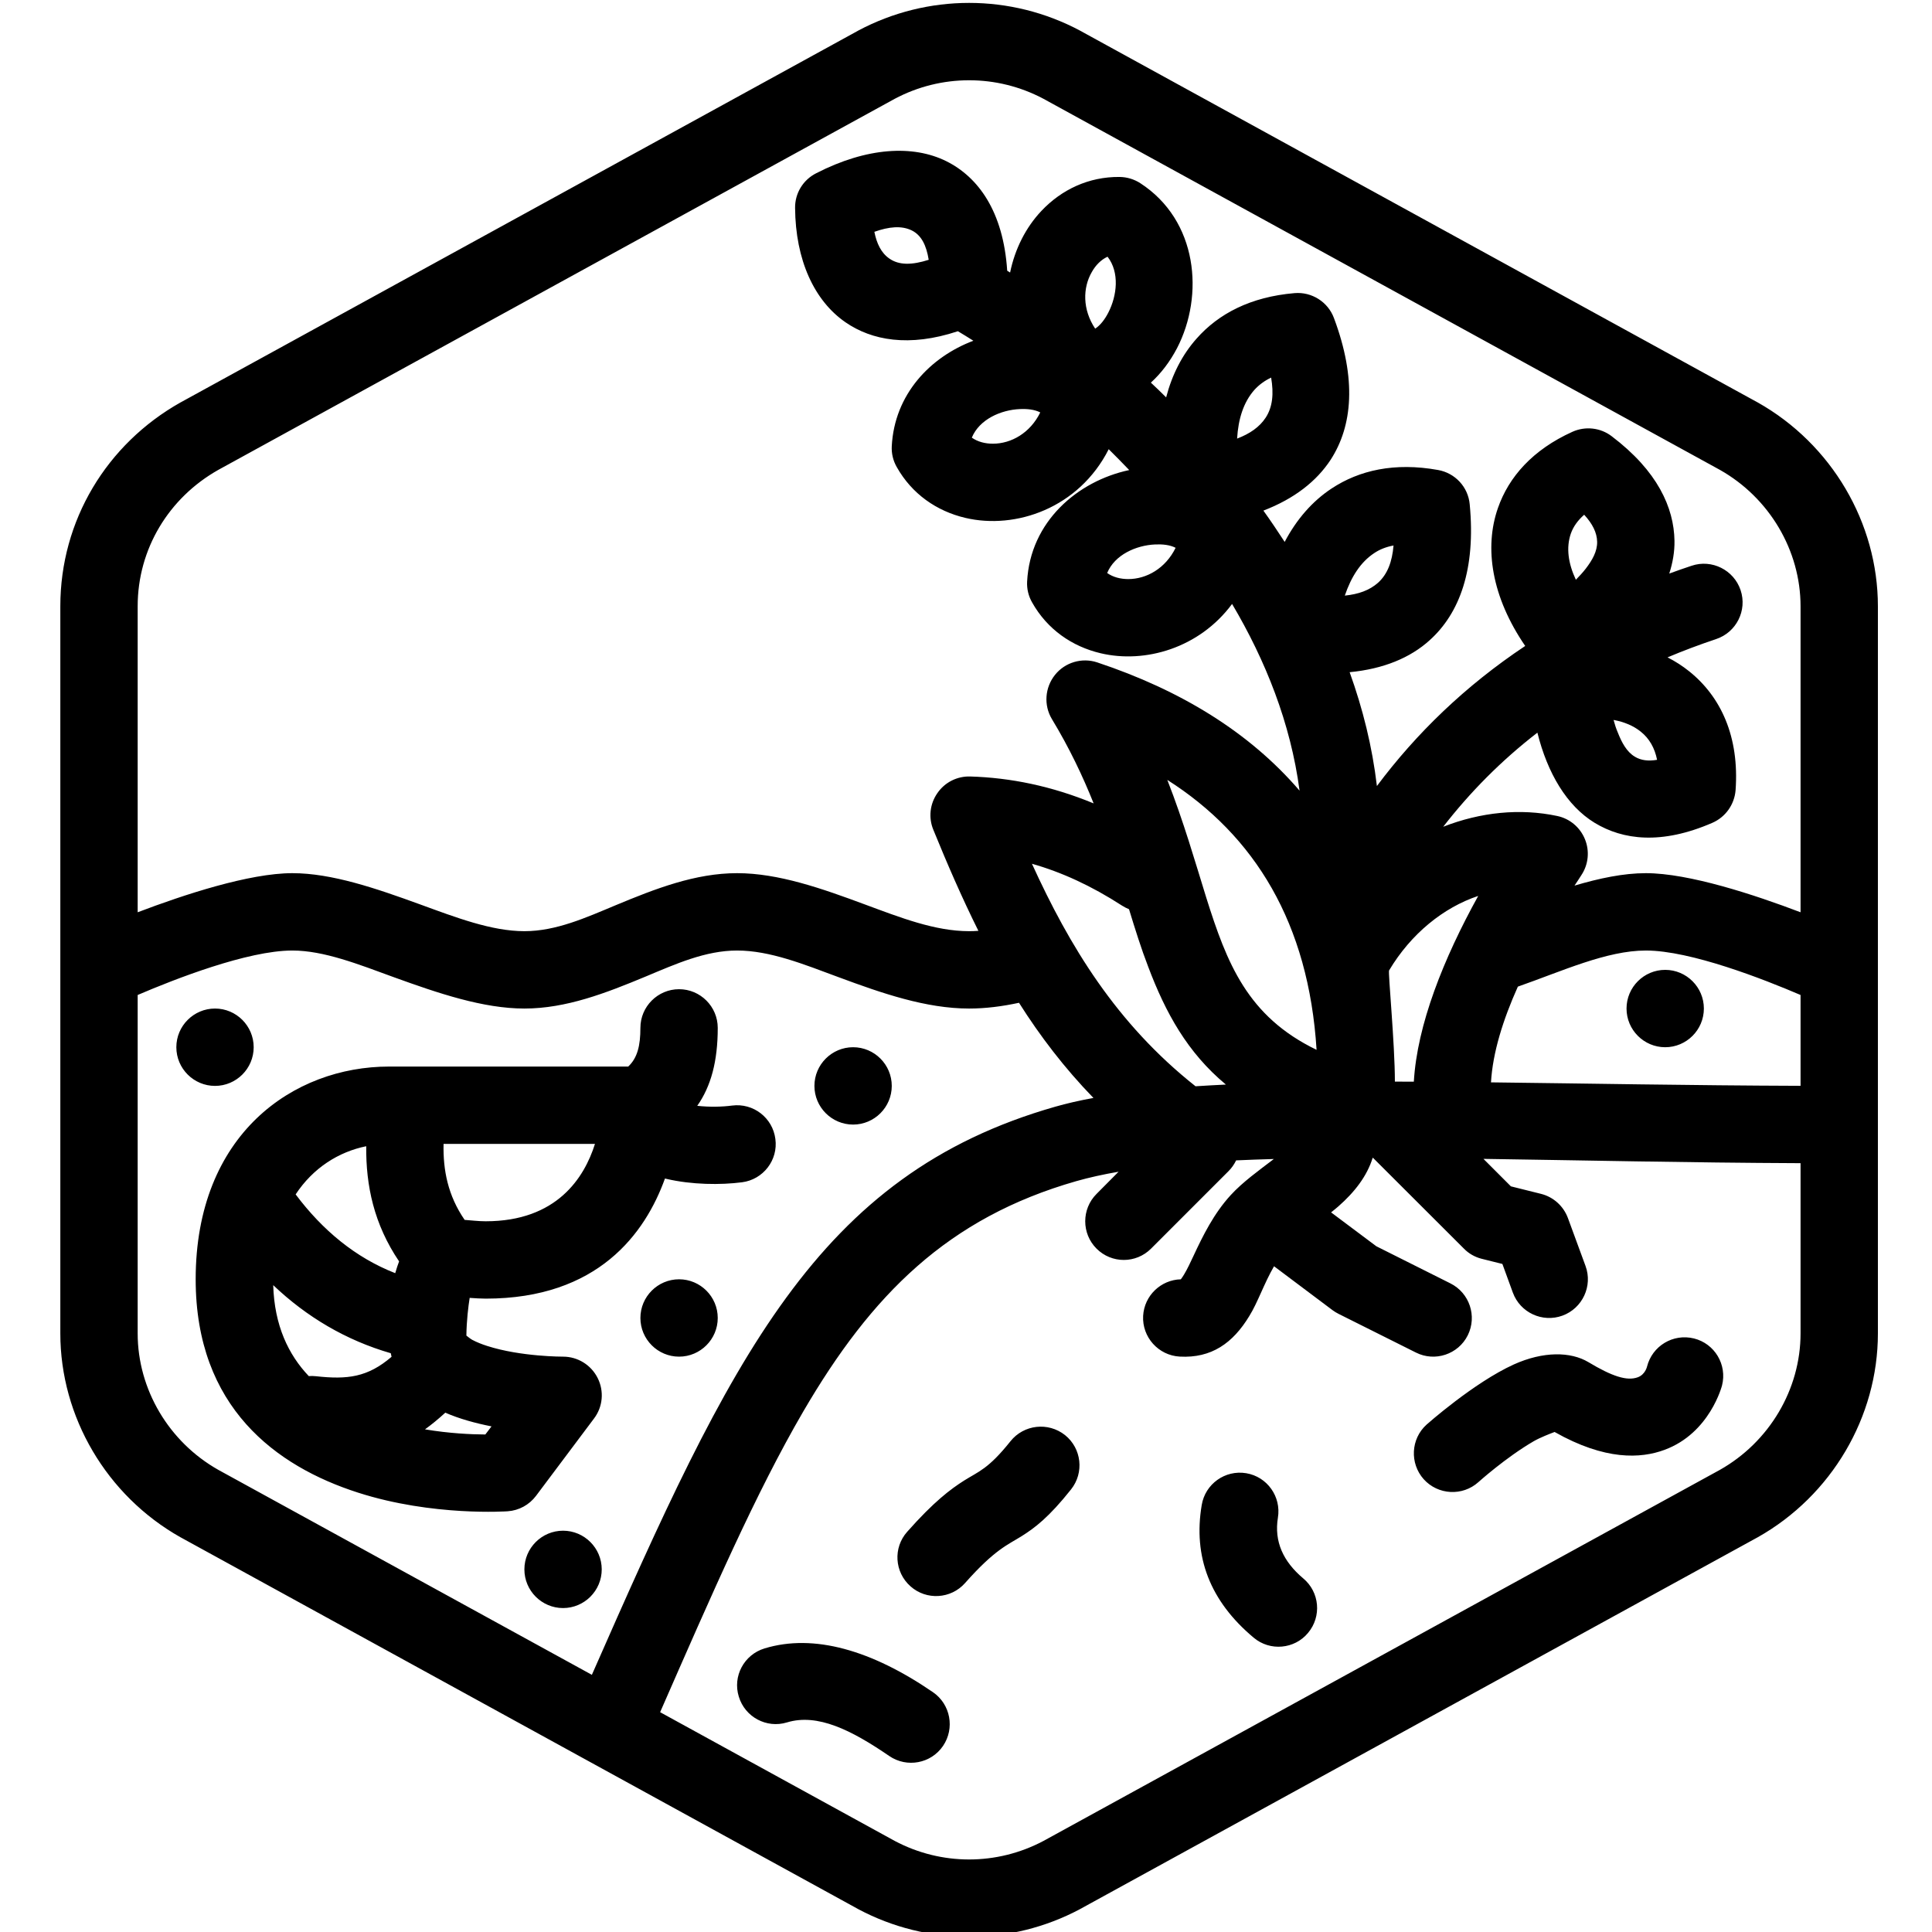 <?xml version="1.0" encoding="UTF-8" standalone="no"?>
<svg xmlns="http://www.w3.org/2000/svg" xmlns:xlink="http://www.w3.org/1999/xlink" xmlns:serif="http://www.serif.com/" width="100%" height="100%" viewBox="0 0 100 100" version="1.1" xml:space="preserve" style="fill-rule:evenodd;clip-rule:evenodd;stroke-linejoin:round;stroke-miterlimit:2;">
    <g transform="matrix(1,0,0,1,-125,-480)">
        <g id="Rice-Shrimp-Farming1" serif:id="Rice-Shrimp Farming1" transform="matrix(0.326,0,0,0.26,-20.928,330.13)">
            <rect x="448" y="577" width="307" height="385" style="fill:none;"></rect>
            <g transform="matrix(3.07,0,0,3.85,-9382.14,-1771.5)">
                <path d="M3205,641.2L3205,678.8C3205,683.111 3207.39,687.188 3211.22,689.343C3211.23,689.347 3211.23,689.35 3211.24,689.353L3246.24,708.553C3246.24,708.557 3246.25,708.561 3246.26,708.565C3249.85,710.478 3254.15,710.478 3257.74,708.565C3257.75,708.561 3257.76,708.557 3257.76,708.553L3292.76,689.353C3292.77,689.35 3292.77,689.347 3292.78,689.343C3296.61,687.188 3299,683.111 3299,678.8L3299,641.2C3299,636.889 3296.61,632.812 3292.78,630.657C3292.77,630.653 3292.77,630.65 3292.76,630.647L3257.76,611.447C3257.76,611.443 3257.75,611.439 3257.74,611.435C3254.15,609.522 3249.85,609.522 3246.26,611.435C3246.25,611.439 3246.24,611.443 3246.24,611.447L3211.24,630.647C3211.23,630.65 3211.23,630.653 3211.22,630.657C3207.39,632.812 3205,636.769 3205,641.2ZM3272.87,669.721C3272.58,670.662 3271.94,671.49 3271.1,672.227C3270.98,672.333 3270.85,672.437 3270.72,672.54L3273.06,674.292L3276.89,676.211C3277.88,676.705 3278.28,677.907 3277.79,678.894C3277.3,679.882 3276.09,680.283 3275.11,679.789L3271.11,677.789C3271,677.735 3270.9,677.672 3270.8,677.6L3267.77,675.326C3267.25,676.222 3266.93,677.196 3266.49,677.902C3265.64,679.303 3264.53,680.089 3262.89,679.997C3261.79,679.936 3260.94,678.991 3261,677.889C3261.06,676.841 3261.92,676.026 3262.95,676.001C3263,675.929 3263.08,675.824 3263.12,675.747C3263.29,675.463 3263.44,675.139 3263.6,674.799C3264.09,673.746 3264.66,672.593 3265.53,671.646C3266.15,670.969 3266.98,670.376 3267.76,669.78C3267.09,669.799 3266.44,669.822 3265.81,669.851C3265.71,670.055 3265.58,670.246 3265.41,670.414L3261.41,674.414C3260.63,675.195 3259.37,675.195 3258.59,674.414C3257.81,673.634 3257.81,672.366 3258.59,671.586L3259.73,670.438C3258.94,670.575 3258.21,670.735 3257.55,670.923C3250.9,672.824 3246.95,676.792 3243.42,682.841C3240.97,687.048 3238.72,692.221 3236.02,698.384L3248.15,705.039C3250.56,706.32 3253.44,706.32 3255.85,705.039C3255.85,705.039 3290.83,685.853 3290.83,685.853C3293.39,684.408 3295,681.686 3295,678.8L3295,669.996C3289.12,669.971 3283.59,669.845 3278.6,669.773L3280.02,671.194L3281.58,671.583C3282.22,671.744 3282.74,672.213 3282.97,672.836L3283.88,675.313C3284.26,676.349 3283.72,677.499 3282.69,677.878C3281.65,678.258 3280.5,677.724 3280.12,676.687C3280.12,676.687 3279.58,675.207 3279.58,675.207L3278.51,674.94C3278.16,674.852 3277.84,674.671 3277.59,674.414L3272.89,669.721L3272.87,669.721ZM3242.58,698.913C3244.16,698.433 3245.91,699.307 3247.87,700.65C3248.78,701.274 3250.03,701.041 3250.65,700.131C3251.27,699.22 3251.04,697.974 3250.13,697.35C3246.96,695.178 3243.97,694.31 3241.42,695.087C3240.36,695.409 3239.76,696.527 3240.09,697.583C3240.41,698.639 3241.53,699.235 3242.58,698.913ZM3254.58,661.702C3253.71,661.89 3252.85,662 3252,662C3249.77,662 3247.49,661.21 3245.24,660.375C3243.45,659.711 3241.7,659 3240,659C3238.36,659 3236.82,659.699 3235.27,660.346C3233.22,661.199 3231.16,662 3229,662C3226.87,662 3224.55,661.213 3222.25,660.38C3220.43,659.714 3218.63,659 3217,659C3214.68,659 3210.9,660.485 3209,661.299L3209,678.8C3209,681.686 3210.61,684.408 3213.17,685.853L3232.49,696.452C3239.68,680.103 3244.11,670.602 3256.45,667.077C3257.05,666.905 3257.71,666.754 3258.43,666.623C3256.93,665.077 3255.67,663.425 3254.58,661.702ZM3264.03,687.671C3263.58,690.336 3264.45,692.636 3266.72,694.534C3267.56,695.242 3268.83,695.13 3269.53,694.283C3270.24,693.436 3270.13,692.174 3269.28,691.466C3268.24,690.59 3267.77,689.558 3267.97,688.329C3268.15,687.241 3267.42,686.209 3266.33,686.027C3265.24,685.846 3264.21,686.582 3264.03,687.671ZM3231,689C3232.1,689 3233,689.896 3233,691C3233,692.104 3232.1,693 3231,693C3229.9,693 3229,692.104 3229,691C3229,689.896 3229.9,689 3231,689ZM3254.14,684.373C3252.99,685.815 3252.49,685.935 3251.74,686.408C3251.04,686.852 3250.18,687.495 3248.8,689.053C3248.06,689.879 3248.14,691.144 3248.97,691.877C3249.79,692.609 3251.06,692.533 3251.79,691.707C3253.34,689.958 3254,689.732 3254.72,689.28C3255.4,688.853 3256.13,688.303 3257.27,686.867C3257.96,686.004 3257.82,684.745 3256.96,684.056C3256.09,683.368 3254.83,683.51 3254.14,684.373ZM3234.37,665L3222,665C3217.06,665 3212,668.49 3212,676C3212,682.627 3216.17,685.674 3220.39,687.029C3224.26,688.275 3228.14,687.995 3228.14,687.995C3228.72,687.954 3229.25,687.664 3229.6,687.2L3232.6,683.2C3233.06,682.594 3233.13,681.783 3232.79,681.106C3232.45,680.428 3231.76,680 3231,680C3231,680 3228.82,680.008 3227.08,679.448C3226.8,679.359 3226.54,679.256 3226.3,679.129C3226.2,679.074 3226.07,678.963 3226,678.91C3226.01,678.132 3226.1,677.401 3226.17,676.961C3226.44,676.981 3226.76,677 3227,677C3232.81,677 3235.25,673.62 3236.27,670.79C3236.29,670.796 3236.32,670.802 3236.35,670.808C3237.66,671.114 3239.15,671.127 3240.26,670.983C3241.35,670.841 3242.13,669.837 3241.98,668.742C3241.84,667.648 3240.84,666.874 3239.74,667.017C3239.23,667.084 3238.58,667.101 3237.94,667.03C3238.65,666.02 3239,664.728 3239,663C3239,661.896 3238.1,661 3237,661C3235.9,661 3235,661.896 3235,663C3235,663.909 3234.85,664.552 3234.37,665ZM3282.28,683.895C3284.9,685.379 3286.74,685.271 3287.96,684.821C3290.32,683.954 3290.94,681.485 3290.94,681.485C3291.21,680.414 3290.56,679.327 3289.49,679.06C3288.41,678.792 3287.33,679.444 3287.06,680.515C3287.06,680.515 3286.97,680.926 3286.58,681.067C3286.02,681.272 3285.25,681.017 3284.03,680.285C3283.11,679.734 3281.69,679.718 3280.17,680.404C3278.1,681.343 3275.66,683.513 3275.66,683.513C3274.84,684.251 3274.78,685.517 3275.51,686.337C3276.25,687.158 3277.52,687.225 3278.34,686.487C3278.34,686.487 3279.76,685.209 3281.2,684.373C3281.53,684.182 3282.05,683.982 3282.28,683.895ZM3224.91,682.897C3224.55,683.227 3224.2,683.513 3223.86,683.759C3225.12,683.971 3226.25,684.021 3226.98,684.025C3226.98,684.025 3227.3,683.606 3227.3,683.606C3226.48,683.444 3225.64,683.217 3224.91,682.897ZM3216.01,676.303C3216.07,678.39 3216.8,679.904 3217.85,681.006C3217.97,680.996 3218.09,680.998 3218.22,681.012C3219.84,681.191 3220.89,681.071 3222.13,680.008C3222.12,679.947 3222.1,679.886 3222.09,679.823C3219.77,679.152 3217.74,677.947 3216.01,676.303ZM3237,676C3238.1,676 3239,676.896 3239,678C3239,679.104 3238.1,680 3237,680C3235.9,680 3235,679.104 3235,678C3235,676.896 3235.9,676 3237,676ZM3220.82,669.119C3219.39,669.411 3218.07,670.242 3217.17,671.61C3218.56,673.465 3220.27,674.883 3222.32,675.683C3222.36,675.533 3222.49,675.137 3222.52,675.074C3221.22,673.152 3220.8,671.156 3220.82,669.119ZM3225.91,672.928C3226.24,672.95 3226.61,673 3227,673C3230.68,673 3232.1,670.745 3232.65,669L3232.65,669L3224.82,669C3224.79,670.344 3225.04,671.665 3225.91,672.928ZM3246,664C3247.1,664 3248,664.896 3248,666C3248,667.104 3247.1,668 3246,668C3244.9,668 3244,667.104 3244,666C3244,664.896 3244.9,664 3246,664ZM3260.27,656.864C3260.15,656.816 3260.03,656.754 3259.91,656.679C3258.32,655.65 3256.77,654.943 3255.25,654.514C3257.18,658.747 3259.6,662.766 3263.71,666.019C3264.22,665.986 3264.74,665.957 3265.28,665.931C3263.29,664.279 3262.16,662.218 3261.26,659.834C3260.9,658.902 3260.59,657.91 3260.27,656.864ZM3213,662C3214.1,662 3215,662.896 3215,664C3215,665.104 3214.1,666 3213,666C3211.9,666 3211,665.104 3211,664C3211,662.896 3211.9,662 3213,662ZM3295,661.299C3293.1,660.485 3289.32,659 3287,659C3284.97,659 3282.67,660.066 3280.38,660.867C3279.61,662.583 3279.08,664.277 3278.99,665.817C3283.89,665.874 3289.28,665.976 3295,665.996L3295,661.299ZM3275,665.782C3275.17,662.841 3276.54,659.409 3278.33,656.176C3276.53,656.777 3274.85,658.135 3273.72,660.029C3273.66,660.119 3274.02,663.809 3274.02,665.778C3274.34,665.779 3274.67,665.78 3275,665.782ZM3269.97,664.135C3266.39,662.407 3265.33,659.65 3264.26,656.25C3263.68,654.383 3263.1,652.348 3262.25,650.177C3266.78,653.058 3269.56,657.588 3269.97,664.135ZM3288,660C3289.1,660 3290,660.896 3290,662C3290,663.104 3289.1,664 3288,664C3286.9,664 3286,663.104 3286,662C3286,660.896 3286.9,660 3288,660ZM3295,657.022L3295,641.2C3295,638.314 3293.39,635.592 3290.83,634.147C3290.83,634.147 3255.85,614.961 3255.85,614.961C3253.44,613.68 3250.56,613.68 3248.15,614.961C3248.15,614.961 3213.17,634.147 3213.17,634.147C3210.61,635.592 3209,638.234 3209,641.2L3209,657.022C3211.39,656.113 3214.77,655 3217,655C3219.04,655 3221.33,655.786 3223.62,656.62C3225.45,657.287 3227.3,658 3229,658C3230.64,658 3232.18,657.301 3233.73,656.654C3235.78,655.801 3237.84,655 3240,655C3242.14,655 3244.38,655.789 3246.63,656.625C3248.43,657.29 3250.23,658 3252,658C3252.16,658 3252.32,657.994 3252.48,657.982C3251.63,656.275 3250.87,654.524 3250.15,652.757C3249.89,652.13 3249.97,651.416 3250.36,650.86C3250.74,650.304 3251.38,649.98 3252.06,650.001C3254.14,650.064 3256.26,650.492 3258.44,651.392C3257.88,649.99 3257.19,648.532 3256.28,647.029C3255.85,646.311 3255.92,645.401 3256.44,644.749C3256.96,644.096 3257.84,643.838 3258.63,644.103C3262.93,645.535 3266.49,647.704 3269.09,650.733C3268.63,647.245 3267.33,644.001 3265.6,641.079C3263.91,643.362 3261.1,644.173 3258.8,643.628C3257.32,643.278 3256.04,642.391 3255.26,641.004C3255.07,640.675 3254.98,640.3 3255,639.922C3255.16,636.819 3257.61,634.726 3260.28,634.156C3259.93,633.787 3259.57,633.427 3259.22,633.078C3257.68,636.12 3254.41,637.246 3251.8,636.628C3250.32,636.278 3249.04,635.391 3248.26,634.004C3248.07,633.675 3247.98,633.3 3248,632.922C3248.14,630.238 3249.99,628.31 3252.22,627.469C3251.94,627.294 3251.68,627.13 3251.42,626.977C3248.89,627.817 3246.96,627.447 3245.61,626.517C3243.99,625.402 3243.02,623.295 3243,620.601C3242.99,619.846 3243.41,619.153 3244.09,618.809C3246.72,617.459 3249.1,617.334 3250.82,618.185C3252.47,619.005 3253.77,620.78 3253.97,623.848C3254.02,623.879 3254.07,623.91 3254.12,623.942C3254.37,622.716 3254.94,621.599 3255.74,620.755C3256.78,619.653 3258.19,618.984 3259.78,619C3260.16,619.004 3260.53,619.115 3260.85,619.32C3263.83,621.25 3264.17,625.124 3262.75,627.86C3262.39,628.543 3261.94,629.145 3261.4,629.635C3261.67,629.884 3261.93,630.139 3262.19,630.398C3262.5,629.208 3263.03,628.184 3263.76,627.363C3264.9,626.069 3266.56,625.2 3268.83,625.007C3269.72,624.931 3270.56,625.46 3270.87,626.3C3272.05,629.453 3271.83,631.873 3270.7,633.62C3269.97,634.735 3268.82,635.638 3267.22,636.253C3267.6,636.781 3267.96,637.32 3268.32,637.871C3268.94,636.693 3269.76,635.762 3270.74,635.114C3272.18,634.161 3274.01,633.75 3276.25,634.152C3277.14,634.31 3277.81,635.036 3277.89,635.929C3278.21,639.28 3277.37,641.56 3275.82,642.954C3274.82,643.862 3273.43,644.441 3271.68,644.608C3272.36,646.491 3272.85,648.457 3273.09,650.494C3275.12,647.78 3277.65,645.321 3280.76,643.251C3279.02,640.713 3278.63,638.173 3279.35,636.117C3279.91,634.51 3281.15,633.105 3283.2,632.178C3283.87,631.876 3284.65,631.963 3285.23,632.405C3287.61,634.207 3288.45,636.099 3288.48,637.81C3288.49,638.38 3288.39,638.948 3288.21,639.508C3288.59,639.368 3288.98,639.233 3289.37,639.103C3290.41,638.754 3291.55,639.32 3291.9,640.368C3292.25,641.415 3291.68,642.548 3290.63,642.897C3289.76,643.188 3288.92,643.504 3288.12,643.842C3288.53,644.049 3288.9,644.29 3289.24,644.562C3290.88,645.875 3291.84,647.944 3291.64,650.711C3291.58,651.451 3291.12,652.1 3290.44,652.396C3287.8,653.543 3285.81,653.283 3284.35,652.396C3282.91,651.518 3281.91,649.825 3281.39,647.734C3279.5,649.195 3277.89,650.833 3276.52,652.6C3278.45,651.844 3280.5,651.635 3282.42,652.044C3283.07,652.182 3283.6,652.632 3283.85,653.246C3284.1,653.859 3284.03,654.556 3283.66,655.108C3283.55,655.285 3283.43,655.464 3283.31,655.643C3284.59,655.265 3285.84,655 3287,655C3289.23,655 3292.61,656.113 3295,657.022ZM3285.33,647.077C3285.88,647.179 3286.36,647.377 3286.74,647.686C3287.18,648.037 3287.46,648.531 3287.58,649.139C3287.13,649.215 3286.75,649.172 3286.43,648.978C3286.01,648.724 3285.76,648.262 3285.55,647.73C3285.46,647.523 3285.39,647.304 3285.33,647.077ZM3271.43,640.648C3271.76,639.682 3272.24,638.92 3272.95,638.451C3273.24,638.255 3273.58,638.125 3273.95,638.057C3273.88,638.893 3273.64,639.539 3273.15,639.982C3272.71,640.373 3272.14,640.576 3271.43,640.648ZM3283.38,639.828C3282.98,638.975 3282.87,638.166 3283.12,637.44C3283.25,637.071 3283.49,636.748 3283.81,636.466C3284.24,636.935 3284.47,637.388 3284.48,637.865C3284.49,638.359 3284.23,638.814 3283.89,639.256C3283.74,639.452 3283.56,639.642 3283.38,639.828ZM3262.68,638.176C3262.16,639.238 3261.18,639.793 3260.23,639.793C3259.83,639.793 3259.45,639.697 3259.14,639.48C3259.53,638.534 3260.64,638.046 3261.62,638.003C3262,637.986 3262.38,638.021 3262.68,638.176L3262.68,638.176ZM3255.68,631.176C3255.16,632.238 3254.18,632.793 3253.23,632.793C3252.83,632.793 3252.45,632.697 3252.14,632.48C3252.53,631.534 3253.64,631.046 3254.62,631.003C3255,630.986 3255.38,631.021 3255.68,631.176L3255.68,631.176ZM3265.86,632.529C3265.92,631.513 3266.19,630.652 3266.75,630.015C3266.99,629.749 3267.28,629.537 3267.62,629.375C3267.76,630.202 3267.7,630.888 3267.34,631.443C3267.02,631.933 3266.52,632.277 3265.86,632.529ZM3258.52,626.844C3257.86,625.859 3257.87,624.732 3258.35,623.91C3258.54,623.57 3258.82,623.28 3259.16,623.124C3259.79,623.934 3259.65,625.139 3259.2,626.014C3259.03,626.346 3258.8,626.661 3258.52,626.844L3258.52,626.844ZM3249.91,623.284C3249.05,623.559 3248.38,623.571 3247.88,623.223C3247.45,622.929 3247.22,622.439 3247.1,621.837C3247.85,621.573 3248.5,621.502 3249.04,621.768C3249.53,622.014 3249.79,622.532 3249.91,623.284L3249.91,623.284Z"></path>
            </g>
        </g>
    </g>
</svg>
